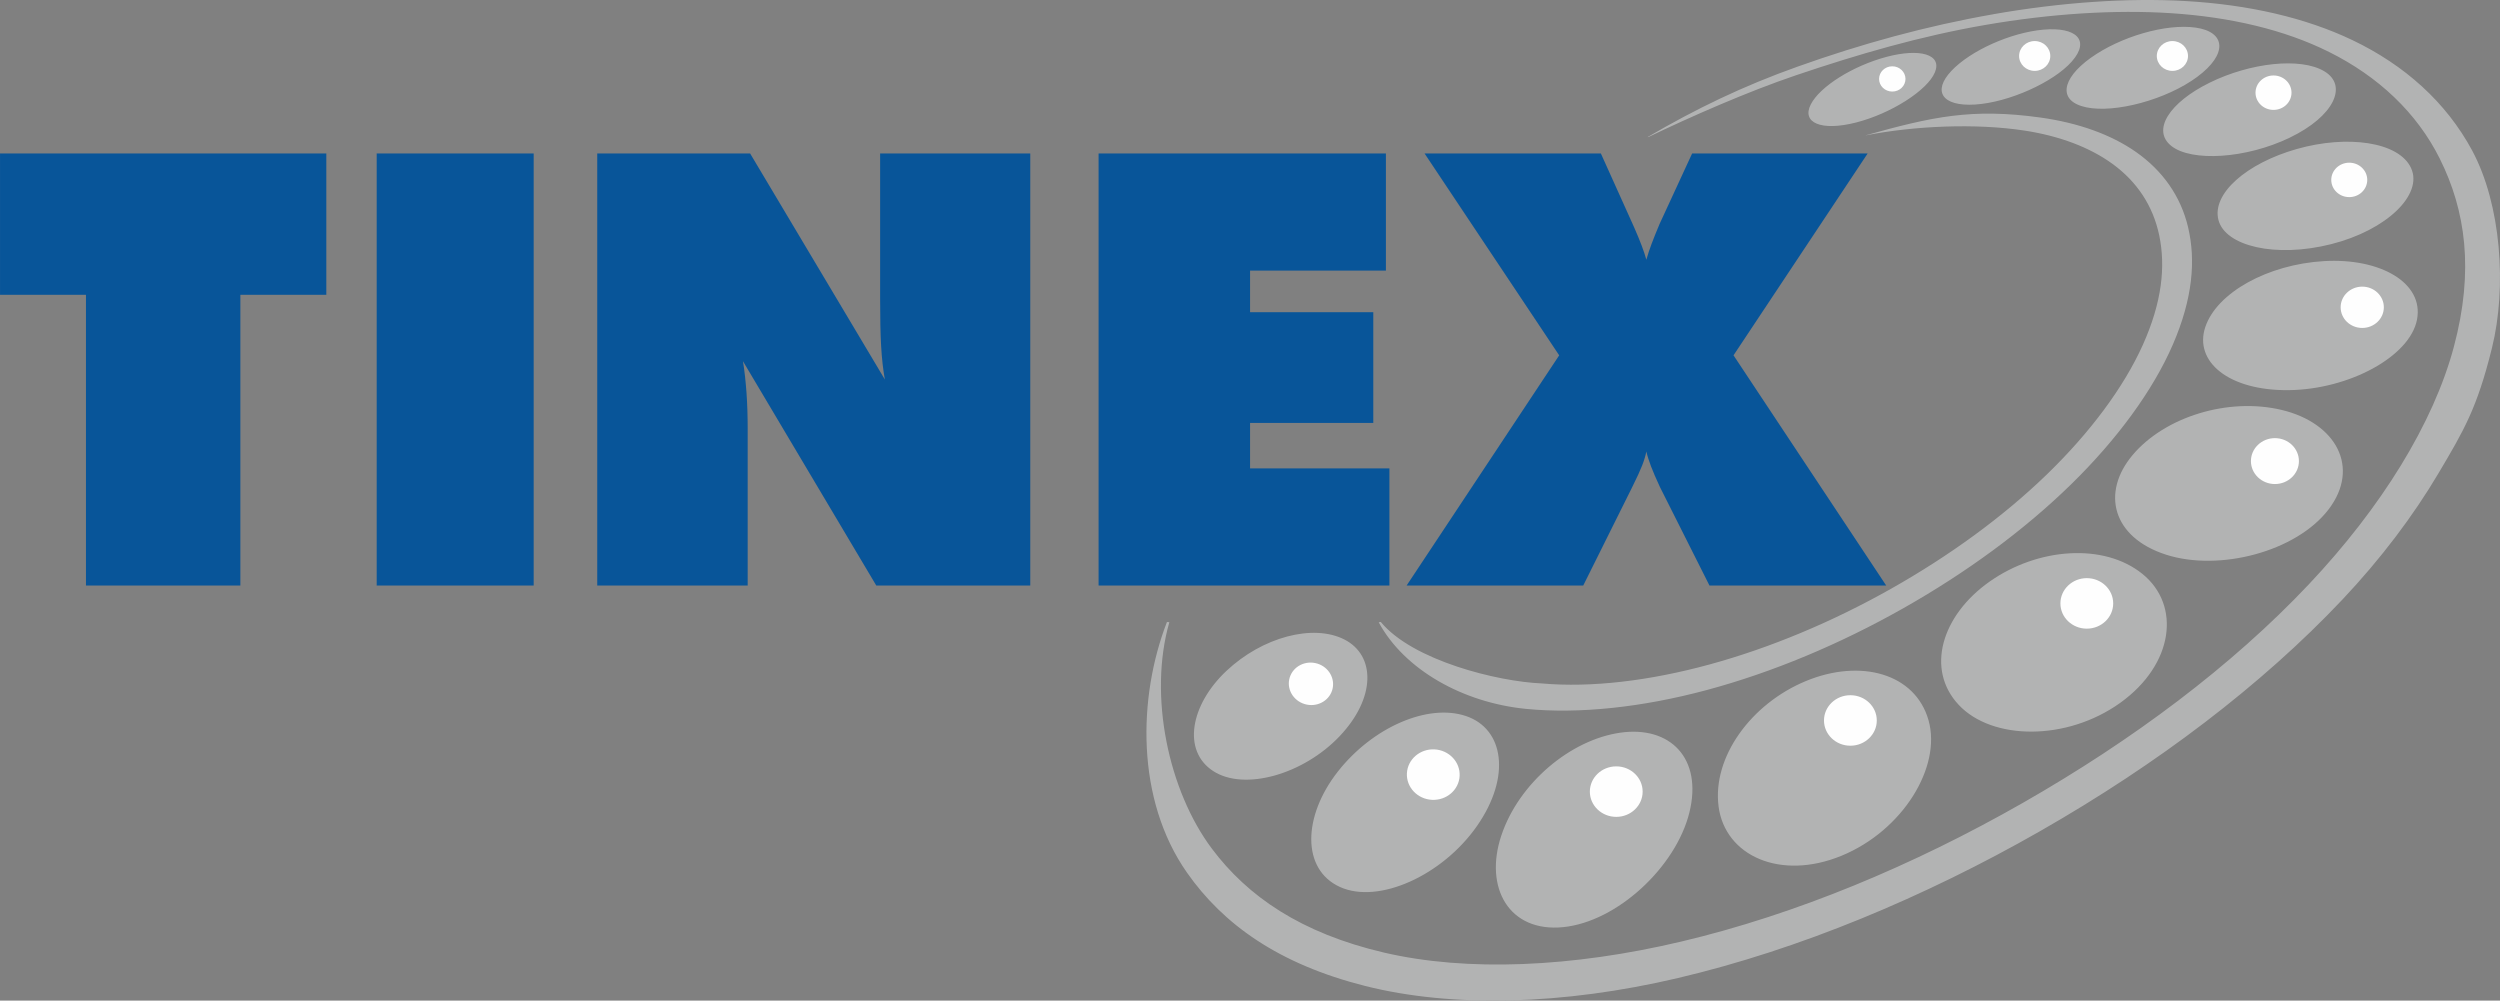 <svg xmlns="http://www.w3.org/2000/svg" xmlns:xlink="http://www.w3.org/1999/xlink" xml:space="preserve" width="140.601mm" height="56.274mm" style="shape-rendering:geometricPrecision; text-rendering:geometricPrecision; image-rendering:optimizeQuality; fill-rule:evenodd; clip-rule:evenodd" viewBox="0 0 140.601 56.274">
 <rect x="0" y="0" width="140.601" height="56.274" fill="#808080" stroke="none"/>
 <defs>
  <style type="text/css">
   <![CDATA[
    .fil0 {fill:#B2B3B3}
    .fil1 {fill:#FEFEFE}
    .fil2 {fill:#085599}
   ]]>
  </style>
 </defs>
 <g id="Layer_x0020_1">
  <g id="_314935000">
   <path id="_212328784" class="fil0" d="M112.126 0.796c3.811,-0.667 7.539,-0.924 10.807,-0.736 3.514,0.203 6.708,0.927 9.365,2.195 2.936,1.402 5.274,3.495 6.734,6.204 1.639,3.043 1.96,7.689 1.12,11.099 -0.841,3.41 -1.589,4.66 -3.01,7.058 -1.415,2.39 -3.238,4.808 -5.4,7.1 -2.279,2.417 -4.888,4.731 -7.731,6.905 -2.855,2.183 -5.962,4.229 -9.253,6.111 -3.292,1.882 -6.683,3.541 -10.083,4.932 -3.433,1.404 -6.888,2.536 -10.297,3.339 -6.481,1.526 -12.72,1.681 -17.601,0.448 -4.881,-1.234 -7.986,-3.471 -10.021,-6.375 -2.883,-4.114 -2.762,-9.868 -1.127,-14.093l0.136 0.008c-1.189,4.151 -0.043,9.487 2.389,12.734 2.007,2.681 5.002,4.753 9.676,5.847 4.673,1.093 10.593,0.835 16.727,-0.618 3.216,-0.761 6.486,-1.833 9.718,-3.155 3.197,-1.308 6.399,-2.878 9.504,-4.652 6.164,-3.521 11.735,-7.689 16.066,-12.278 4.086,-4.328 7.015,-9.066 8.162,-13.365 1.147,-4.299 0.659,-7.67 -0.791,-10.578 -1.295,-2.597 -3.467,-4.628 -6.226,-6.003 -2.5,-1.247 -5.538,-1.964 -8.901,-2.182 -3.141,-0.203 -6.733,0.023 -10.419,0.659 -3.686,0.636 -7.167,1.652 -10.656,2.831 -2.724,0.92 -5.989,2.359 -8.311,3.478l-0.042 0c2.74,-1.602 5.367,-2.868 8.435,-3.961 3.58,-1.277 7.218,-2.283 11.029,-2.95zm1.729 6.547c1.976,0.303 3.677,0.943 4.962,1.88 1.376,1.004 2.273,2.357 2.62,4.019 0.365,1.751 0.154,3.757 -0.924,6.157 -1.078,2.4 -2.99,4.952 -5.389,7.276 -2.468,2.39 -5.475,4.577 -8.77,6.437 -3.287,1.856 -6.792,3.324 -10.209,4.258 -3.36,0.918 -6.646,1.315 -9.443,1.066 -2.478,-0.105 -7.26,-1.289 -9.047,-3.458l-0.116 0.021c1.446,2.671 4.742,4.518 8.277,4.868 2.995,0.297 6.553,-0.089 10.152,-1.054 3.727,-0.999 7.511,-2.59 11.069,-4.602 3.538,-2.001 6.794,-4.379 9.461,-6.99 2.56,-2.506 4.582,-5.254 5.702,-7.838 1.12,-2.584 1.3,-4.743 0.857,-6.611 -0.415,-1.749 -1.438,-3.18 -2.929,-4.225 -1.397,-0.978 -3.232,-1.638 -5.37,-1.936 -3.871,-0.54 -6.101,-0.043 -9.841,1.001l0.021 0c2.712,-0.534 6.173,-0.689 8.916,-0.269zm-5.037 -3.272c-0.424,1.014 -2.471,2.32 -4.44,2.821 -1.969,0.501 -3.057,0.006 -2.543,-1.012 0.514,-1.018 2.378,-2.178 4.258,-2.68 1.88,-0.501 3.15,-0.144 2.726,0.87zm7.707 -0.618c-1.045,1.188 -3.578,2.313 -5.449,2.427 -1.872,0.113 -2.401,-0.757 -1.327,-1.895 1.074,-1.137 3.327,-2.154 5.177,-2.317 1.851,-0.163 2.643,0.596 1.598,1.784zm7.049 0.87c-1.736,1.286 -4.627,2.053 -6.238,1.714 -1.612,-0.338 -1.415,-1.592 0.244,-2.78 1.659,-1.189 4.223,-1.944 5.91,-1.703 1.688,0.241 1.819,1.483 0.083,2.769zm5.209 3.417c-2.487,1.198 -5.526,1.362 -6.658,0.475 -1.133,-0.887 -0.117,-2.452 2.151,-3.567 2.269,-1.115 5.098,-1.442 6.444,-0.639 1.346,0.803 0.549,2.532 -1.937,3.73zm2.322 5.992c-3.134,0.79 -5.957,0.11 -6.339,-1.361 -0.382,-1.47 1.567,-3.185 4.406,-3.991 2.839,-0.806 5.747,-0.41 6.428,1.074 0.682,1.484 -1.361,3.487 -4.495,4.278zm-2.38 8.21c-3.39,0.041 -5.346,-1.612 -4.698,-3.549 0.648,-1.937 3.516,-3.523 6.677,-3.708 3.161,-0.186 5.63,1.221 5.229,3.295 -0.402,2.073 -3.817,3.922 -7.208,3.962zm-6.911 9.251c-3.009,-0.967 -3.661,-3.487 -1.868,-5.61 1.792,-2.123 5.352,-3.257 8.393,-2.524 3.039,0.733 4.428,3.232 2.616,5.597 -1.812,2.365 -6.132,3.505 -9.141,2.538zm-11.652 8.452c-1.878,-2 -0.969,-5.036 1.741,-6.941 2.71,-1.905 6.425,-2.182 8.593,-0.423 2.168,1.758 1.764,5.078 -1.247,7.243 -3.011,2.164 -7.208,2.122 -9.087,0.121zm-13.507 5.717c-0.367,-2.769 1.819,-5.778 4.9,-7.056 3.081,-1.279 6.156,-0.435 6.905,2.196 0.748,2.63 -1.45,6.212 -4.893,7.626 -3.442,1.413 -6.545,0.003 -6.913,-2.765zm-12.216 1.618c0.99,-2.954 3.895,-5.377 6.691,-5.774 2.796,-0.398 4.642,1.438 3.88,4.498 -0.761,3.06 -4.061,6.135 -7.096,6.439 -3.036,0.304 -4.465,-2.21 -3.475,-5.164zm-9.201 -3.583c1.965,-2.503 5.065,-3.844 7.202,-3.129 2.138,0.714 2.567,3.405 0.625,6.188 -1.94,2.781 -5.537,4.415 -7.708,3.426 -2.169,-0.987 -2.086,-3.98 -0.119,-6.484zm-6.269 -5.66c2.026,-1.911 4.883,-2.667 6.639,-1.772 1.758,0.896 1.779,3.28 -0.263,5.436 -2.041,2.155 -5.365,3.101 -7.115,1.963 -1.751,-1.137 -1.288,-3.715 0.739,-5.627z"></path>
   <path id="_212328664" class="fil1" d="M90.899 43.101c0.82,0 1.484,0.636 1.484,1.42 0,0.784 -0.665,1.42 -1.484,1.42 -0.82,0 -1.485,-0.636 -1.485,-1.42 0,-0.784 0.665,-1.42 1.485,-1.42zm13.167 -4.002c0.82,0 1.485,0.636 1.485,1.42 0,0.784 -0.665,1.42 -1.485,1.42 -0.82,0 -1.484,-0.636 -1.484,-1.42 0,-0.784 0.664,-1.42 1.484,-1.42zm13.296 -6.584c0.82,0 1.485,0.637 1.485,1.421 0,0.784 -0.665,1.42 -1.485,1.42 -0.82,0 -1.484,-0.636 -1.484,-1.42 0,-0.784 0.665,-1.421 1.484,-1.421zm10.58 -7.874c0.745,0 1.35,0.578 1.35,1.291 0,0.713 -0.604,1.291 -1.35,1.291 -0.745,0 -1.349,-0.578 -1.349,-1.291 0,-0.713 0.604,-1.291 1.349,-1.291zm4.911 -8.52c0.671,0 1.215,0.52 1.215,1.161 0,0.642 -0.543,1.162 -1.215,1.162 -0.671,0 -1.214,-0.52 -1.214,-1.162 0,-0.642 0.544,-1.161 1.214,-1.161zm-0.73 -6.971c0.559,0 1.012,0.434 1.012,0.968 0,0.535 -0.453,0.968 -1.012,0.968 -0.559,0 -1.012,-0.434 -1.012,-0.968 0,-0.534 0.454,-0.968 1.012,-0.968zm-4.26 -4.905c0.559,0 1.012,0.434 1.012,0.968 0,0.535 -0.453,0.968 -1.012,0.968 -0.559,0 -1.012,-0.433 -1.012,-0.968 0,-0.535 0.453,-0.968 1.012,-0.968zm-5.686 -1.936c0.484,0 0.877,0.376 0.877,0.839 0,0.464 -0.393,0.839 -0.877,0.839 -0.484,0 -0.877,-0.375 -0.877,-0.839 0,-0.463 0.393,-0.839 0.877,-0.839zm-7.745 0c0.484,0 0.877,0.376 0.877,0.839 0,0.464 -0.393,0.839 -0.877,0.839 -0.484,0 -0.877,-0.375 -0.877,-0.839 0,-0.463 0.393,-0.839 0.877,-0.839zm-8.01 1.42c0.41,0 0.743,0.318 0.743,0.71 0,0.392 -0.332,0.71 -0.743,0.71 -0.409,0 -0.742,-0.318 -0.742,-0.71 0,-0.392 0.333,-0.71 0.742,-0.71zm-25.741 38.417c0.818,0.043 1.45,0.713 1.409,1.496 -0.041,0.782 -0.738,1.383 -1.557,1.341 -0.818,-0.042 -1.45,-0.712 -1.408,-1.496 0.041,-0.783 0.738,-1.383 1.557,-1.341zm-6.714 -4.856c0.674,0.138 1.115,0.772 0.983,1.418 -0.132,0.644 -0.785,1.056 -1.46,0.918 -0.675,-0.138 -1.116,-0.772 -0.983,-1.417 0.132,-0.645 0.785,-1.056 1.459,-0.919z"></path>
   <path id="_212328856" class="fil2" d="M93.368 27.418c-0.231,-0.499 -0.404,-0.896 -0.518,-1.201 -0.115,-0.307 -0.203,-0.578 -0.259,-0.822 -0.045,0.232 -0.121,0.487 -0.231,0.771 -0.109,0.281 -0.301,0.702 -0.575,1.252l-2.744 5.513 -9.933 0 8.581 -12.947 -7.572 -11.354 9.916 0 1.786 3.966c0.017,0.045 0.051,0.119 0.096,0.215 0.332,0.754 0.558,1.354 0.676,1.796 0.079,-0.289 0.178,-0.583 0.293,-0.89 0.115,-0.304 0.265,-0.68 0.451,-1.122l1.831 -3.966 9.871 0 -7.544 11.354 8.586 12.947 -9.939 0 -2.772 -5.513zm-31.583 5.513l0 -24.301 16.159 0 0 6.589 -7.64 0 0 2.34 6.93 0 0 6.227 -6.93 0 0 2.555 7.837 0 0 6.589 -16.356 0zm-28.196 0l0 -24.301 8.597 0 7.579 12.714c-0.102,-0.561 -0.171,-1.19 -0.21,-1.875 -0.04,-0.686 -0.057,-1.581 -0.057,-2.691l0 -8.148 8.444 0 0 24.301 -8.66 0 -7.499 -12.618c0.091,0.544 0.153,1.127 0.199,1.756 0.045,0.623 0.068,1.32 0.068,2.096l0 8.765 -8.46 0zm-12.404 0l0 -24.301 8.829 0 0 24.301 -8.829 0zm-16.35 0l0 -16.352 -4.834 0 0 -7.949 18.351 0 0 7.949 -4.834 0 0 16.352 -8.683 0z"></path>
  </g>
 </g>
</svg>